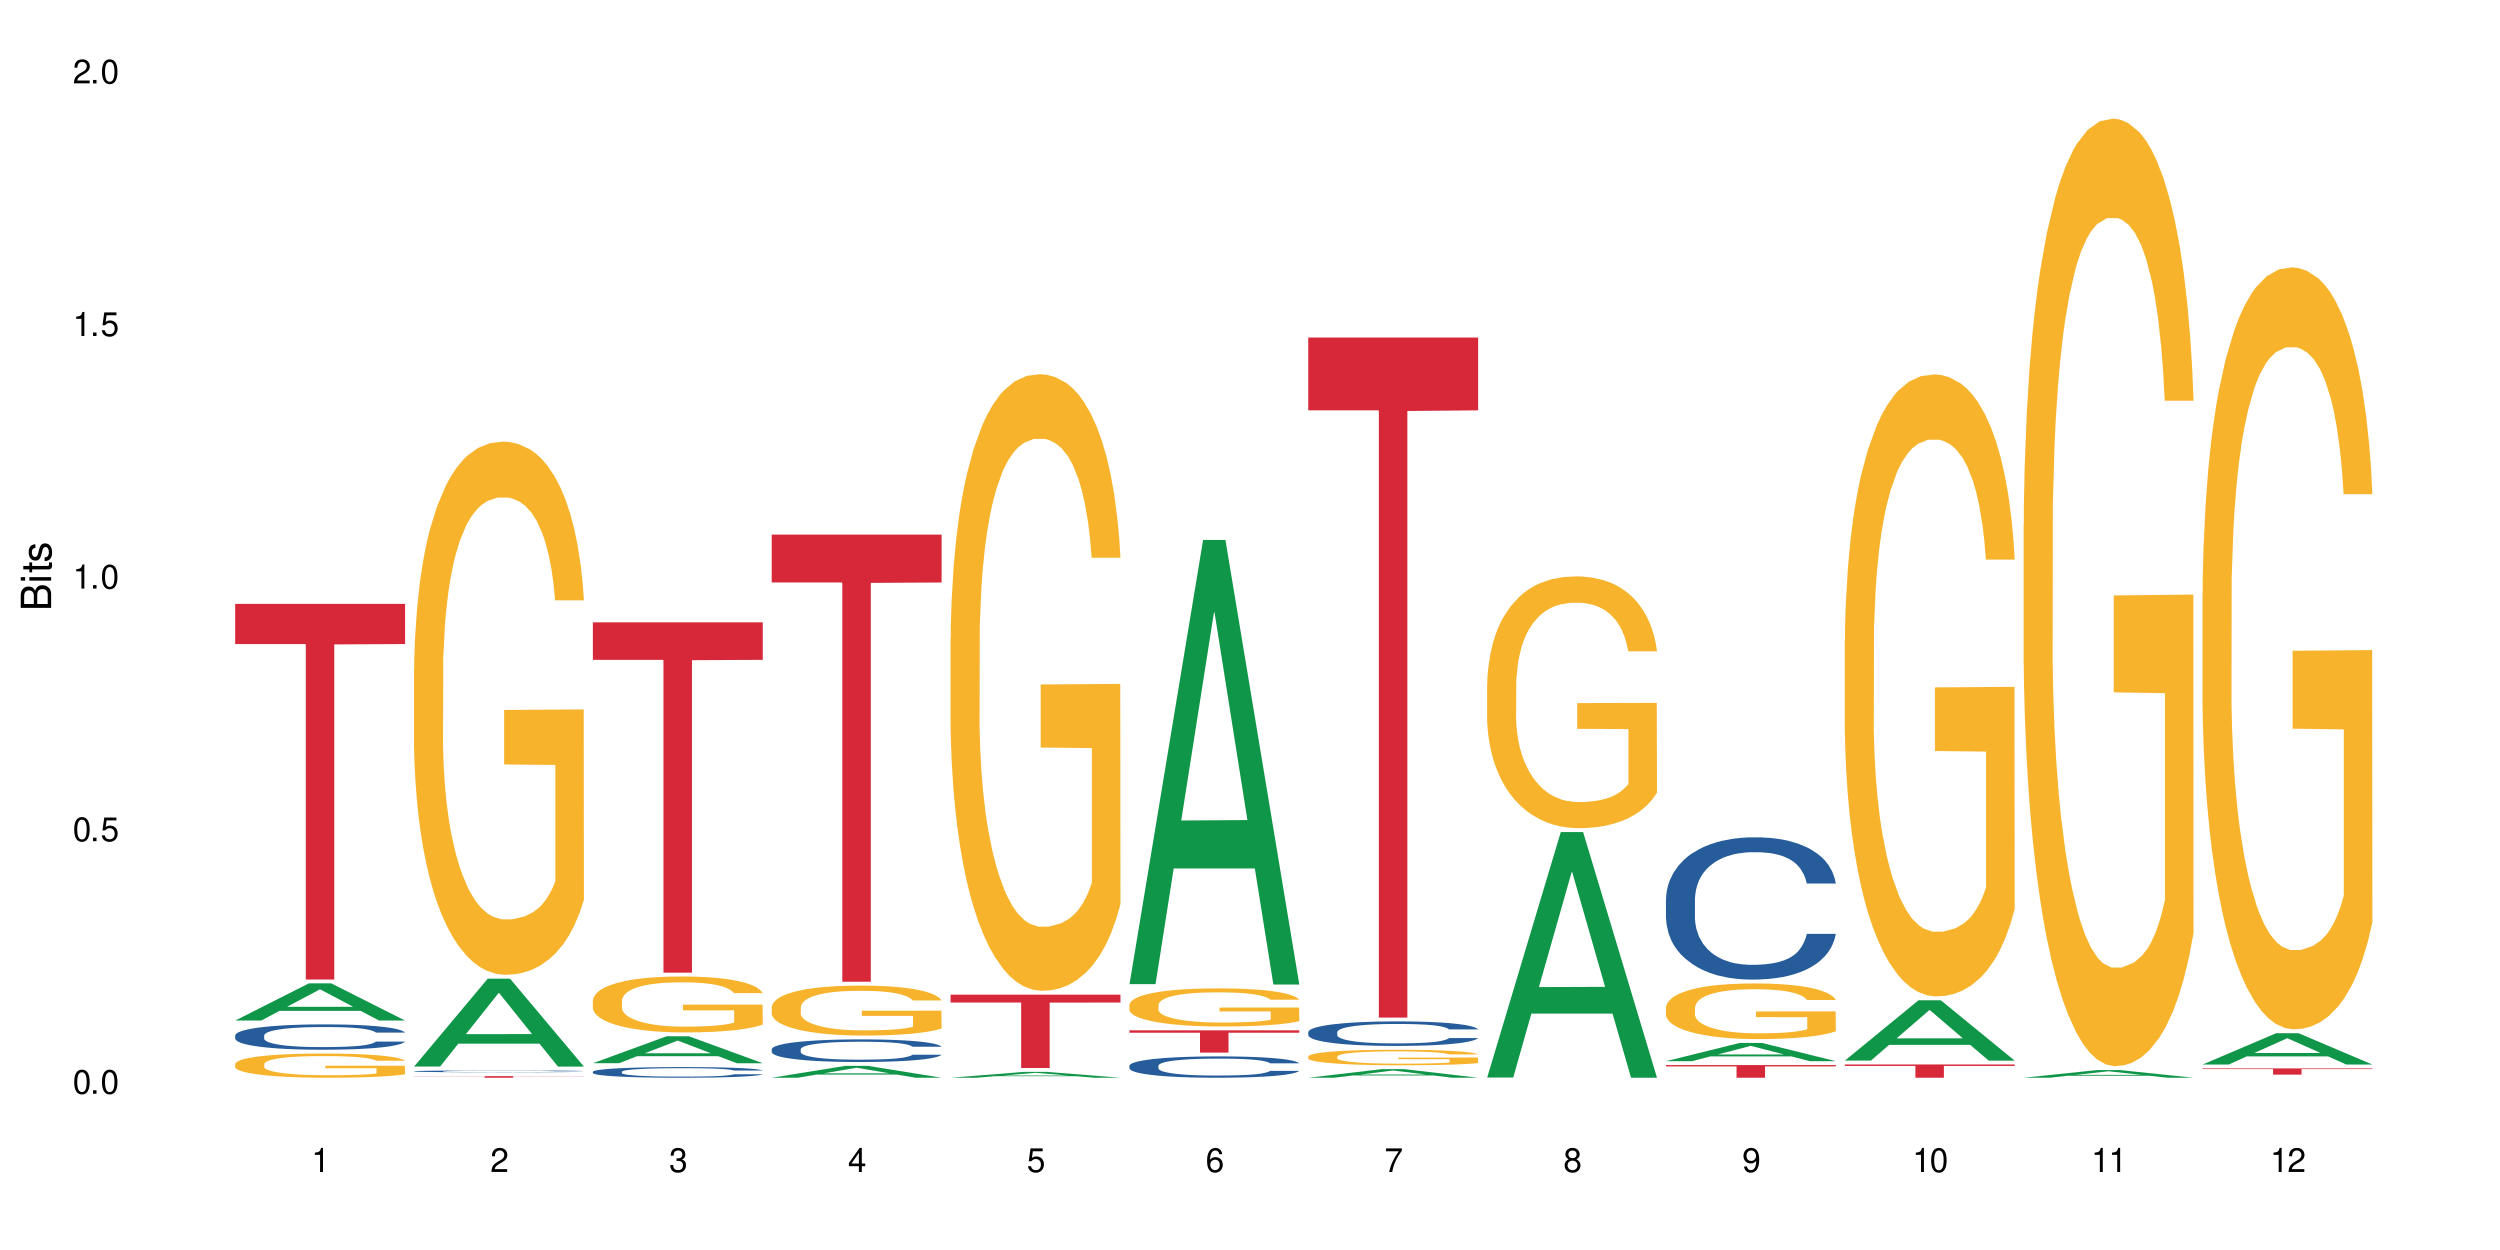 <?xml version="1.0" encoding="UTF-8"?>
<svg xmlns="http://www.w3.org/2000/svg" xmlns:xlink="http://www.w3.org/1999/xlink" width="720" height="360" viewBox="0 0 720 360">
<defs>
<g>
<g id="glyph-0-0">
</g>
<g id="glyph-0-1">
<path d="M 2.641 -6.938 C 2 -6.938 1.422 -6.656 1.078 -6.172 C 0.641 -5.562 0.406 -4.641 0.406 -3.359 C 0.406 -1.016 1.188 0.219 2.641 0.219 C 4.078 0.219 4.859 -1.016 4.859 -3.297 C 4.859 -4.641 4.656 -5.547 4.203 -6.172 C 3.844 -6.656 3.281 -6.938 2.641 -6.938 Z M 2.641 -6.188 C 3.547 -6.188 4 -5.25 4 -3.375 C 4 -1.406 3.562 -0.484 2.625 -0.484 C 1.734 -0.484 1.281 -1.438 1.281 -3.344 C 1.281 -5.25 1.734 -6.188 2.641 -6.188 Z M 2.641 -6.188 "/>
</g>
<g id="glyph-0-2">
<path d="M 1.828 -1 L 0.828 -1 L 0.828 0 L 1.828 0 Z M 1.828 -1 "/>
</g>
<g id="glyph-0-3">
<path d="M 4.562 -6.797 L 1.062 -6.797 L 0.547 -3.094 L 1.328 -3.094 C 1.719 -3.562 2.047 -3.734 2.578 -3.734 C 3.484 -3.734 4.062 -3.109 4.062 -2.094 C 4.062 -1.125 3.484 -0.531 2.578 -0.531 C 1.828 -0.531 1.375 -0.906 1.188 -1.672 L 0.328 -1.672 C 0.453 -1.109 0.547 -0.844 0.75 -0.594 C 1.125 -0.078 1.828 0.219 2.594 0.219 C 3.969 0.219 4.922 -0.781 4.922 -2.219 C 4.922 -3.562 4.031 -4.484 2.719 -4.484 C 2.25 -4.484 1.859 -4.359 1.469 -4.062 L 1.734 -5.969 L 4.562 -5.969 Z M 4.562 -6.797 "/>
</g>
<g id="glyph-0-4">
<path d="M 2.484 -4.938 L 2.484 0 L 3.328 0 L 3.328 -6.938 L 2.766 -6.938 C 2.469 -5.875 2.281 -5.734 0.984 -5.562 L 0.984 -4.938 Z M 2.484 -4.938 "/>
</g>
<g id="glyph-0-5">
<path d="M 4.859 -0.828 L 1.281 -0.828 C 1.359 -1.406 1.672 -1.781 2.5 -2.281 L 3.469 -2.828 C 4.406 -3.344 4.906 -4.062 4.906 -4.906 C 4.906 -5.484 4.672 -6.031 4.266 -6.406 C 3.859 -6.766 3.375 -6.938 2.719 -6.938 C 1.859 -6.938 1.219 -6.625 0.844 -6.031 C 0.609 -5.672 0.5 -5.234 0.484 -4.531 L 1.328 -4.531 C 1.359 -5.016 1.406 -5.281 1.531 -5.516 C 1.75 -5.938 2.188 -6.203 2.703 -6.203 C 3.469 -6.203 4.031 -5.641 4.031 -4.891 C 4.031 -4.344 3.719 -3.859 3.125 -3.516 L 2.234 -3 C 0.812 -2.172 0.406 -1.531 0.328 -0.016 L 4.859 -0.016 Z M 4.859 -0.828 "/>
</g>
<g id="glyph-0-6">
<path d="M 2.125 -3.188 L 2.578 -3.188 C 3.5 -3.188 3.984 -2.766 3.984 -1.922 C 3.984 -1.062 3.469 -0.531 2.594 -0.531 C 1.656 -0.531 1.203 -1 1.156 -2.016 L 0.312 -2.016 C 0.344 -1.453 0.438 -1.094 0.609 -0.781 C 0.953 -0.109 1.625 0.219 2.547 0.219 C 3.953 0.219 4.859 -0.625 4.859 -1.938 C 4.859 -2.828 4.516 -3.297 3.703 -3.594 C 4.344 -3.844 4.656 -4.328 4.656 -5.031 C 4.656 -6.219 3.875 -6.938 2.578 -6.938 C 1.203 -6.938 0.484 -6.172 0.453 -4.703 L 1.297 -4.703 C 1.312 -5.125 1.344 -5.359 1.453 -5.578 C 1.641 -5.969 2.062 -6.203 2.594 -6.203 C 3.344 -6.203 3.797 -5.75 3.797 -5 C 3.797 -4.516 3.609 -4.219 3.25 -4.047 C 3.016 -3.953 2.703 -3.922 2.125 -3.906 Z M 2.125 -3.188 "/>
</g>
<g id="glyph-0-7">
<path d="M 3.141 -1.672 L 3.141 0 L 3.984 0 L 3.984 -1.672 L 4.984 -1.672 L 4.984 -2.438 L 3.984 -2.438 L 3.984 -6.938 L 3.359 -6.938 L 0.266 -2.578 L 0.266 -1.672 Z M 3.141 -2.438 L 1 -2.438 L 3.141 -5.5 Z M 3.141 -2.438 "/>
</g>
<g id="glyph-0-8">
<path d="M 4.781 -5.125 C 4.609 -6.266 3.891 -6.938 2.844 -6.938 C 2.094 -6.938 1.422 -6.578 1.031 -5.953 C 0.594 -5.266 0.406 -4.422 0.406 -3.172 C 0.406 -2 0.578 -1.25 0.984 -0.641 C 1.359 -0.078 1.953 0.219 2.703 0.219 C 3.984 0.219 4.922 -0.75 4.922 -2.094 C 4.922 -3.375 4.062 -4.281 2.844 -4.281 C 2.172 -4.281 1.641 -4.031 1.281 -3.516 C 1.281 -5.234 1.828 -6.188 2.797 -6.188 C 3.391 -6.188 3.797 -5.797 3.938 -5.125 Z M 2.734 -3.531 C 3.547 -3.531 4.062 -2.953 4.062 -2.031 C 4.062 -1.156 3.484 -0.531 2.703 -0.531 C 1.922 -0.531 1.328 -1.188 1.328 -2.078 C 1.328 -2.938 1.906 -3.531 2.734 -3.531 Z M 2.734 -3.531 "/>
</g>
<g id="glyph-0-9">
<path d="M 4.984 -6.797 L 0.438 -6.797 L 0.438 -5.969 L 4.109 -5.969 C 2.5 -3.656 1.828 -2.234 1.328 0 L 2.219 0 C 2.594 -2.172 3.453 -4.047 4.984 -6.094 Z M 4.984 -6.797 "/>
</g>
<g id="glyph-0-10">
<path d="M 3.75 -3.656 C 4.469 -4.094 4.688 -4.438 4.688 -5.078 C 4.688 -6.172 3.844 -6.938 2.641 -6.938 C 1.438 -6.938 0.594 -6.172 0.594 -5.094 C 0.594 -4.438 0.812 -4.094 1.516 -3.656 C 0.734 -3.266 0.359 -2.703 0.359 -1.922 C 0.359 -0.656 1.281 0.219 2.641 0.219 C 3.984 0.219 4.922 -0.656 4.922 -1.922 C 4.922 -2.703 4.531 -3.266 3.75 -3.656 Z M 2.641 -6.188 C 3.359 -6.188 3.812 -5.75 3.812 -5.062 C 3.812 -4.406 3.344 -3.984 2.641 -3.984 C 1.922 -3.984 1.453 -4.406 1.453 -5.078 C 1.453 -5.75 1.922 -6.188 2.641 -6.188 Z M 2.641 -3.266 C 3.484 -3.266 4.062 -2.719 4.062 -1.906 C 4.062 -1.078 3.484 -0.531 2.625 -0.531 C 1.797 -0.531 1.219 -1.094 1.219 -1.906 C 1.219 -2.719 1.781 -3.266 2.641 -3.266 Z M 2.641 -3.266 "/>
</g>
<g id="glyph-0-11">
<path d="M 0.516 -1.578 C 0.672 -0.453 1.406 0.219 2.438 0.219 C 3.188 0.219 3.859 -0.141 4.266 -0.766 C 4.688 -1.453 4.891 -2.297 4.891 -3.547 C 4.891 -4.719 4.703 -5.453 4.312 -6.078 C 3.938 -6.641 3.344 -6.938 2.594 -6.938 C 1.297 -6.938 0.359 -5.969 0.359 -4.625 C 0.359 -3.344 1.234 -2.453 2.453 -2.453 C 3.094 -2.453 3.578 -2.672 4.016 -3.203 C 4 -1.484 3.469 -0.531 2.5 -0.531 C 1.906 -0.531 1.484 -0.906 1.359 -1.578 Z M 2.578 -6.203 C 3.375 -6.203 3.969 -5.531 3.969 -4.641 C 3.969 -3.797 3.391 -3.188 2.547 -3.188 C 1.734 -3.188 1.234 -3.766 1.234 -4.688 C 1.234 -5.562 1.797 -6.203 2.578 -6.203 Z M 2.578 -6.203 "/>
</g>
<g id="glyph-1-0">
</g>
<g id="glyph-1-1">
<path d="M 0 -0.953 L 0 -4.891 C 0 -5.719 -0.234 -6.344 -0.734 -6.797 C -1.188 -7.234 -1.812 -7.469 -2.5 -7.469 C -3.547 -7.469 -4.188 -7 -4.625 -5.875 C -4.984 -6.688 -5.625 -7.094 -6.531 -7.094 C -7.172 -7.094 -7.734 -6.859 -8.141 -6.391 C -8.562 -5.922 -8.75 -5.344 -8.75 -4.5 L -8.75 -0.953 Z M -4.984 -2.062 L -7.766 -2.062 L -7.766 -4.219 C -7.766 -4.844 -7.688 -5.203 -7.453 -5.5 C -7.219 -5.812 -6.859 -5.969 -6.375 -5.969 C -5.891 -5.969 -5.531 -5.812 -5.297 -5.5 C -5.062 -5.203 -4.984 -4.844 -4.984 -4.219 Z M -0.984 -2.062 L -4 -2.062 L -4 -4.781 C -4 -5.766 -3.438 -6.359 -2.484 -6.359 C -1.547 -6.359 -0.984 -5.766 -0.984 -4.781 Z M -0.984 -2.062 "/>
</g>
<g id="glyph-1-2">
<path d="M -6.281 -1.797 L -6.281 -0.797 L 0 -0.797 L 0 -1.797 Z M -8.75 -1.797 L -8.75 -0.797 L -7.484 -0.797 L -7.484 -1.797 Z M -8.75 -1.797 "/>
</g>
<g id="glyph-1-3">
<path d="M -6.281 -3.047 L -6.281 -2.016 L -8.016 -2.016 L -8.016 -1.016 L -6.281 -1.016 L -6.281 -0.172 L -5.469 -0.172 L -5.469 -1.016 L -0.719 -1.016 C -0.078 -1.016 0.281 -1.453 0.281 -2.234 C 0.281 -2.5 0.25 -2.719 0.188 -3.047 L -0.641 -3.047 C -0.609 -2.906 -0.594 -2.766 -0.594 -2.562 C -0.594 -2.141 -0.719 -2.016 -1.156 -2.016 L -5.469 -2.016 L -5.469 -3.047 Z M -6.281 -3.047 "/>
</g>
<g id="glyph-1-4">
<path d="M -4.531 -5.25 C -5.766 -5.25 -6.469 -4.422 -6.469 -2.969 C -6.469 -1.516 -5.719 -0.562 -4.547 -0.562 C -3.562 -0.562 -3.094 -1.062 -2.734 -2.562 L -2.516 -3.484 C -2.344 -4.188 -2.094 -4.469 -1.641 -4.469 C -1.047 -4.469 -0.641 -3.875 -0.641 -3 C -0.641 -2.453 -0.797 -2 -1.062 -1.75 C -1.25 -1.594 -1.422 -1.531 -1.875 -1.469 L -1.875 -0.406 C -0.422 -0.453 0.281 -1.266 0.281 -2.922 C 0.281 -4.5 -0.5 -5.516 -1.719 -5.516 C -2.656 -5.516 -3.172 -4.984 -3.469 -3.734 L -3.703 -2.766 C -3.891 -1.953 -4.156 -1.609 -4.594 -1.609 C -5.188 -1.609 -5.547 -2.125 -5.547 -2.938 C -5.547 -3.75 -5.203 -4.172 -4.531 -4.203 Z M -4.531 -5.25 "/>
</g>
</g>
</defs>
<rect x="-72" y="-36" width="864" height="432" fill="rgb(100%, 100%, 100%)" fill-opacity="1"/>
<path fill-rule="nonzero" fill="rgb(6.275%, 58.824%, 28.235%)" fill-opacity="1" d="M 67.73 293.91 L 67.785 293.902 L 88.957 283.207 L 95.387 283.207 L 116.664 293.922 L 109.188 293.922 L 103.855 291.125 L 80.488 291.125 L 75.258 293.91 L 67.73 293.91 L 82.734 289.965 L 101.711 289.957 L 92.25 284.957 L 92.145 284.945 L 92.039 284.977 L 82.684 289.957 L 82.734 289.965 Z M 67.73 293.91 "/>
<path fill-rule="nonzero" fill="rgb(14.51%, 36.078%, 60%)" fill-opacity="1" d="M 67.73 298.203 L 67.789 298.195 L 67.789 298.035 L 67.969 297.781 L 68.387 297.461 L 68.805 297.242 L 69.879 296.848 L 71.371 296.469 L 72.922 296.176 L 74.055 296.004 L 75.07 295.871 L 77.398 295.625 L 78.891 295.496 L 80.5 295.383 L 82.469 295.27 L 83.902 295.203 L 87.125 295.098 L 89.512 295.051 L 91.363 295.031 L 95.359 295.031 L 97.746 295.059 L 99.477 295.09 L 101.387 295.145 L 102.996 295.203 L 105.801 295.352 L 108.309 295.535 L 109.441 295.645 L 111.234 295.852 L 112.605 296.051 L 113.559 296.223 L 114.633 296.469 L 115.59 296.77 L 116.305 297.109 L 116.664 297.395 L 108.309 297.395 L 107.891 297.129 L 107.414 296.922 L 106.52 296.648 L 105.625 296.457 L 104.371 296.262 L 103.238 296.137 L 101.684 296.008 L 100.312 295.93 L 98.879 295.871 L 97.508 295.828 L 94.883 295.789 L 91.84 295.789 L 90.707 295.805 L 88.379 295.855 L 87.125 295.902 L 85.336 295.996 L 84.082 296.082 L 82.59 296.215 L 81.574 296.328 L 80.32 296.504 L 79.426 296.656 L 78.414 296.875 L 77.816 297.043 L 77.277 297.23 L 76.801 297.449 L 76.441 297.684 L 76.203 297.93 L 76.086 298.168 L 76.086 299.203 L 76.203 299.441 L 76.504 299.723 L 77.277 300.129 L 78.414 300.48 L 79.727 300.762 L 80.977 300.961 L 81.695 301.055 L 82.648 301.16 L 84.141 301.293 L 86.289 301.426 L 87.543 301.48 L 89.453 301.535 L 91.422 301.559 L 94.047 301.559 L 96.375 301.535 L 97.926 301.5 L 99.535 301.445 L 101.746 301.332 L 103.117 301.227 L 104.312 301.102 L 105.207 300.973 L 105.801 300.867 L 106.699 300.66 L 107.414 300.434 L 107.949 300.199 L 108.309 299.973 L 116.664 299.973 L 116.305 300.242 L 115.77 300.5 L 115.23 300.695 L 114.395 300.926 L 113.441 301.133 L 112.066 301.367 L 110.934 301.52 L 109.441 301.688 L 108.07 301.812 L 106.578 301.926 L 104.371 302.059 L 102.938 302.125 L 101.387 302.188 L 99.535 302.238 L 97.211 302.285 L 94.703 302.312 L 92.375 302.32 L 89.871 302.305 L 88.02 302.281 L 85.574 302.219 L 82.531 302.102 L 80.32 301.973 L 78.59 301.848 L 77.102 301.715 L 75.43 301.535 L 73.281 301.238 L 71.969 301.012 L 71.074 300.828 L 70.059 300.566 L 69.344 300.332 L 68.508 299.961 L 67.91 299.488 L 67.73 299.121 Z M 67.73 298.203 "/>
<path fill-rule="nonzero" fill="rgb(96.863%, 70.196%, 16.863%)" fill-opacity="1" d="M 67.73 306.41 L 67.789 306.402 L 67.789 306.277 L 68.031 305.988 L 68.625 305.598 L 69.402 305.273 L 70.238 305.016 L 70.773 304.883 L 71.668 304.695 L 72.445 304.555 L 74.414 304.27 L 76.922 304 L 78.293 303.887 L 79.844 303.777 L 82.051 303.656 L 83.066 303.613 L 86.172 303.512 L 89.691 303.449 L 93.57 303.43 L 95.359 303.434 L 97.805 303.461 L 101.148 303.531 L 103.059 303.594 L 104.551 303.656 L 106.102 303.742 L 108.012 303.867 L 109.801 304.02 L 111.234 304.172 L 112.664 304.363 L 113.859 304.566 L 114.871 304.789 L 115.77 305.055 L 116.305 305.277 L 116.664 305.5 L 108.367 305.5 L 107.891 305.277 L 107.355 305.105 L 106.461 304.898 L 105.562 304.746 L 104.668 304.625 L 102.996 304.457 L 101.566 304.355 L 99.777 304.27 L 98.047 304.211 L 96.074 304.172 L 94.883 304.16 L 91.719 304.16 L 88.855 304.203 L 87.184 304.254 L 85.992 304.305 L 84.32 304.402 L 83.305 304.477 L 82.707 304.527 L 80.918 304.727 L 79.727 304.902 L 79.07 305.023 L 78.234 305.215 L 77.637 305.387 L 76.98 305.641 L 76.621 305.832 L 76.145 306.262 L 76.086 307.406 L 76.266 307.648 L 76.621 307.91 L 77.102 308.137 L 77.816 308.379 L 78.531 308.562 L 79.785 308.812 L 80.859 308.977 L 81.695 309.086 L 83.305 309.258 L 83.961 309.312 L 85.512 309.426 L 87.125 309.516 L 89.094 309.594 L 90.586 309.629 L 92.973 309.664 L 96.016 309.664 L 99.598 309.625 L 101.863 309.574 L 103.414 309.523 L 104.43 309.477 L 105.684 309.41 L 106.578 309.344 L 107.414 309.273 L 108.43 309.168 L 108.43 307.648 L 93.688 307.641 L 93.688 306.93 L 116.602 306.926 L 116.664 309.41 L 115.41 309.578 L 113.859 309.746 L 112.367 309.871 L 110.816 309.98 L 108.605 310.102 L 106.816 310.176 L 104.07 310.266 L 101.566 310.324 L 98.941 310.363 L 96.613 310.379 L 93.867 310.387 L 91.422 310.375 L 88.797 310.336 L 86.707 310.285 L 84.797 310.223 L 82.887 310.141 L 80.5 310.004 L 78.949 309.898 L 77.34 309.766 L 75.727 309.605 L 74.297 309.434 L 73.34 309.301 L 72.387 309.148 L 71.371 308.957 L 70.418 308.742 L 69.699 308.543 L 69.043 308.32 L 68.566 308.113 L 68.09 307.824 L 67.852 307.598 L 67.73 307.402 Z M 67.73 306.41 "/>
<path fill-rule="nonzero" fill="rgb(83.922%, 15.686%, 22.353%)" fill-opacity="1" d="M 67.73 173.91 L 116.664 173.91 L 116.664 185.488 L 96.27 185.59 L 96.27 282.098 L 88.066 282.098 L 88.066 185.691 L 87.945 185.488 L 67.73 185.488 Z M 67.73 173.91 "/>
<path fill-rule="nonzero" fill="rgb(6.275%, 58.824%, 28.235%)" fill-opacity="1" d="M 119.238 307.156 L 119.289 307.133 L 140.465 281.859 L 146.895 281.859 L 168.172 307.18 L 160.695 307.18 L 155.363 300.57 L 131.996 300.57 L 126.766 307.156 L 119.238 307.156 L 134.242 297.836 L 153.219 297.812 L 143.758 285.996 L 143.652 285.973 L 143.547 286.043 L 134.191 297.812 L 134.242 297.836 Z M 119.238 307.156 "/>
<path fill-rule="nonzero" fill="rgb(14.51%, 36.078%, 60%)" fill-opacity="1" d="M 119.238 308.523 L 119.297 308.523 L 119.297 308.512 L 119.477 308.492 L 119.895 308.469 L 120.312 308.453 L 121.387 308.422 L 122.879 308.395 L 124.43 308.375 L 125.562 308.359 L 126.578 308.352 L 128.906 308.332 L 130.398 308.324 L 132.008 308.316 L 133.977 308.309 L 135.41 308.305 L 138.633 308.297 L 141.02 308.293 L 142.871 308.289 L 146.867 308.289 L 149.254 308.293 L 150.984 308.293 L 152.895 308.297 L 154.504 308.305 L 157.309 308.312 L 159.816 308.328 L 160.949 308.336 L 162.742 308.352 L 164.113 308.363 L 165.066 308.379 L 166.141 308.395 L 167.098 308.418 L 167.812 308.441 L 168.172 308.465 L 159.816 308.465 L 159.398 308.445 L 158.922 308.43 L 158.027 308.41 L 157.133 308.395 L 155.879 308.379 L 154.746 308.371 L 153.191 308.363 L 151.82 308.355 L 150.387 308.352 L 149.016 308.348 L 146.391 308.344 L 143.348 308.344 L 142.211 308.348 L 139.887 308.352 L 138.633 308.355 L 136.844 308.359 L 135.59 308.367 L 134.098 308.375 L 133.082 308.387 L 131.828 308.398 L 130.934 308.41 L 129.922 308.426 L 129.324 308.438 L 128.785 308.449 L 128.309 308.469 L 127.949 308.484 L 127.711 308.504 L 127.594 308.52 L 127.594 308.594 L 127.711 308.613 L 128.012 308.633 L 128.785 308.664 L 129.922 308.688 L 131.234 308.711 L 132.484 308.723 L 133.203 308.73 L 134.156 308.738 L 135.648 308.746 L 137.797 308.758 L 139.051 308.762 L 140.961 308.766 L 147.883 308.766 L 149.434 308.762 L 151.043 308.758 L 153.254 308.75 L 154.625 308.742 L 155.816 308.734 L 156.715 308.723 L 157.309 308.719 L 158.207 308.703 L 158.922 308.684 L 159.457 308.668 L 159.816 308.652 L 168.172 308.652 L 167.812 308.672 L 167.277 308.691 L 166.738 308.703 L 165.902 308.723 L 164.949 308.734 L 163.574 308.754 L 162.441 308.766 L 160.949 308.777 L 159.578 308.785 L 158.086 308.793 L 155.879 308.805 L 154.445 308.809 L 152.895 308.812 L 151.043 308.816 L 148.719 308.82 L 146.211 308.824 L 143.883 308.824 L 141.379 308.82 L 139.527 308.82 L 137.082 308.816 L 134.039 308.809 L 131.828 308.797 L 130.098 308.789 L 128.605 308.777 L 126.938 308.766 L 124.789 308.742 L 123.477 308.727 L 122.582 308.715 L 121.566 308.695 L 120.852 308.68 L 120.016 308.652 L 119.418 308.617 L 119.238 308.59 Z M 119.238 308.523 "/>
<path fill-rule="nonzero" fill="rgb(96.863%, 70.196%, 16.863%)" fill-opacity="1" d="M 119.238 192.957 L 119.297 192.816 L 119.297 190.012 L 119.535 183.699 L 120.133 175.004 L 120.91 167.852 L 121.746 162.242 L 122.281 159.297 L 123.176 155.09 L 123.953 152.004 L 125.922 145.695 L 128.43 139.805 L 129.801 137.277 L 131.352 134.895 L 133.559 132.23 L 134.574 131.25 L 137.676 129.004 L 141.199 127.602 L 145.078 127.18 L 146.867 127.32 L 149.312 127.883 L 152.656 129.426 L 154.566 130.828 L 156.059 132.23 L 157.609 134.055 L 159.52 136.859 L 161.309 140.223 L 162.742 143.59 L 164.172 147.797 L 165.367 152.285 L 166.379 157.195 L 167.277 163.082 L 167.812 167.992 L 168.172 172.902 L 159.875 172.902 L 159.398 167.992 L 158.863 164.207 L 157.965 159.578 L 157.07 156.211 L 156.176 153.547 L 154.504 149.902 L 153.074 147.656 L 151.281 145.695 L 149.551 144.43 L 147.582 143.59 L 146.391 143.309 L 143.227 143.309 L 140.363 144.293 L 138.691 145.414 L 137.5 146.535 L 135.828 148.641 L 134.812 150.32 L 134.215 151.445 L 132.426 155.793 L 131.234 159.719 L 130.578 162.383 L 129.742 166.59 L 129.145 170.375 L 128.488 175.988 L 128.129 180.195 L 127.652 189.73 L 127.594 214.977 L 127.773 220.305 L 128.129 226.055 L 128.605 231.102 L 129.324 236.434 L 130.039 240.5 L 131.293 245.969 L 132.367 249.613 L 133.203 252 L 134.812 255.785 L 135.469 257.047 L 137.02 259.574 L 138.633 261.535 L 140.602 263.219 L 142.094 264.059 L 144.48 264.762 L 147.523 264.762 L 151.105 263.922 L 153.371 262.797 L 154.922 261.676 L 155.938 260.695 L 157.191 259.152 L 158.086 257.75 L 158.922 256.207 L 159.938 253.824 L 159.938 220.305 L 145.195 220.164 L 145.195 204.457 L 168.109 204.316 L 168.172 259.152 L 166.918 262.938 L 165.367 266.586 L 163.875 269.391 L 162.324 271.773 L 160.113 274.438 L 158.324 276.121 L 155.578 278.086 L 153.074 279.348 L 150.449 280.188 L 148.121 280.609 L 145.375 280.75 L 142.93 280.469 L 140.305 279.629 L 138.215 278.504 L 136.305 277.102 L 134.395 275.281 L 132.008 272.336 L 130.457 269.949 L 128.848 267.004 L 127.234 263.5 L 125.801 259.711 L 124.848 256.77 L 123.895 253.402 L 122.879 249.195 L 121.926 244.426 L 121.207 240.078 L 120.551 235.168 L 120.074 230.543 L 119.598 224.23 L 119.359 219.184 L 119.238 214.836 Z M 119.238 192.957 "/>
<path fill-rule="nonzero" fill="rgb(83.922%, 15.686%, 22.353%)" fill-opacity="1" d="M 119.238 309.934 L 168.172 309.934 L 168.172 309.98 L 147.777 309.98 L 147.777 310.387 L 139.574 310.387 L 139.574 309.98 L 119.238 309.98 Z M 119.238 309.934 "/>
<path fill-rule="nonzero" fill="rgb(6.275%, 58.824%, 28.235%)" fill-opacity="1" d="M 170.746 306.203 L 170.797 306.195 L 191.973 298.449 L 198.402 298.449 L 219.68 306.211 L 212.203 306.211 L 206.871 304.184 L 183.504 304.184 L 178.273 306.203 L 170.746 306.203 L 185.75 303.348 L 204.727 303.34 L 195.266 299.719 L 195.16 299.711 L 195.055 299.734 L 185.699 303.34 L 185.75 303.348 Z M 170.746 306.203 "/>
<path fill-rule="nonzero" fill="rgb(14.51%, 36.078%, 60%)" fill-opacity="1" d="M 170.746 308.656 L 170.805 308.652 L 170.805 308.586 L 170.984 308.477 L 171.402 308.344 L 171.82 308.25 L 172.895 308.086 L 174.387 307.926 L 175.938 307.801 L 177.07 307.73 L 178.086 307.672 L 180.414 307.57 L 181.906 307.516 L 183.516 307.469 L 185.484 307.422 L 186.918 307.395 L 190.141 307.348 L 192.527 307.328 L 194.375 307.32 L 198.375 307.32 L 200.762 307.332 L 202.492 307.344 L 204.402 307.367 L 206.012 307.395 L 208.816 307.453 L 211.324 307.531 L 212.457 307.578 L 214.25 307.664 L 215.621 307.75 L 216.574 307.82 L 217.648 307.926 L 218.605 308.051 L 219.32 308.195 L 219.68 308.316 L 211.324 308.316 L 210.906 308.203 L 210.43 308.117 L 209.535 308 L 208.641 307.918 L 207.387 307.84 L 206.25 307.785 L 204.699 307.73 L 203.328 307.699 L 201.895 307.672 L 200.523 307.656 L 197.898 307.641 L 194.855 307.641 L 193.719 307.645 L 191.395 307.668 L 190.141 307.688 L 188.352 307.727 L 187.098 307.762 L 185.605 307.82 L 184.59 307.867 L 183.336 307.938 L 182.441 308.004 L 181.426 308.098 L 180.832 308.168 L 180.293 308.246 L 179.816 308.336 L 179.457 308.438 L 179.219 308.539 L 179.102 308.641 L 179.102 309.074 L 179.219 309.176 L 179.52 309.293 L 180.293 309.465 L 181.426 309.613 L 182.742 309.73 L 183.992 309.816 L 184.711 309.855 L 185.664 309.898 L 187.156 309.957 L 189.305 310.012 L 190.559 310.035 L 192.469 310.055 L 194.438 310.066 L 197.062 310.066 L 199.391 310.055 L 200.941 310.043 L 202.551 310.02 L 204.762 309.973 L 206.133 309.926 L 207.324 309.875 L 208.223 309.82 L 208.816 309.777 L 209.711 309.688 L 210.43 309.594 L 210.965 309.496 L 211.324 309.398 L 219.68 309.398 L 219.32 309.512 L 218.785 309.621 L 218.246 309.703 L 217.41 309.801 L 216.457 309.887 L 215.082 309.984 L 213.949 310.051 L 212.457 310.121 L 211.086 310.176 L 209.594 310.223 L 207.387 310.277 L 205.953 310.305 L 204.402 310.332 L 202.551 310.352 L 200.227 310.371 L 197.719 310.383 L 195.391 310.387 L 192.887 310.383 L 191.035 310.371 L 188.59 310.344 L 185.547 310.293 L 183.336 310.242 L 181.605 310.188 L 180.113 310.133 L 178.445 310.055 L 176.297 309.934 L 174.984 309.836 L 174.086 309.758 L 173.074 309.648 L 172.355 309.551 L 171.523 309.395 L 170.926 309.195 L 170.746 309.043 Z M 170.746 308.656 "/>
<path fill-rule="nonzero" fill="rgb(96.863%, 70.196%, 16.863%)" fill-opacity="1" d="M 170.746 288.129 L 170.805 288.117 L 170.805 287.82 L 171.043 287.16 L 171.641 286.246 L 172.418 285.496 L 173.254 284.906 L 173.789 284.598 L 174.684 284.156 L 175.461 283.832 L 177.43 283.172 L 179.938 282.555 L 181.309 282.289 L 182.859 282.039 L 185.066 281.758 L 186.082 281.656 L 189.184 281.422 L 192.707 281.273 L 196.586 281.23 L 198.375 281.242 L 200.82 281.301 L 204.164 281.465 L 206.074 281.613 L 207.566 281.758 L 209.117 281.949 L 211.027 282.246 L 212.816 282.598 L 214.25 282.949 L 215.68 283.391 L 216.875 283.863 L 217.887 284.379 L 218.785 284.996 L 219.32 285.512 L 219.68 286.027 L 211.383 286.027 L 210.906 285.512 L 210.371 285.113 L 209.473 284.629 L 208.578 284.273 L 207.684 283.996 L 206.012 283.613 L 204.582 283.379 L 202.789 283.172 L 201.059 283.039 L 199.09 282.949 L 197.898 282.922 L 194.734 282.922 L 191.871 283.023 L 190.199 283.141 L 189.008 283.258 L 187.336 283.48 L 186.32 283.656 L 185.723 283.773 L 183.934 284.23 L 182.742 284.645 L 182.086 284.922 L 181.25 285.363 L 180.652 285.762 L 179.996 286.352 L 179.637 286.793 L 179.16 287.793 L 179.102 290.441 L 179.281 291 L 179.637 291.602 L 180.113 292.133 L 180.832 292.691 L 181.547 293.117 L 182.801 293.691 L 183.875 294.074 L 184.711 294.324 L 186.32 294.723 L 186.977 294.855 L 188.527 295.121 L 190.141 295.324 L 192.109 295.504 L 193.602 295.59 L 195.988 295.664 L 199.031 295.664 L 202.613 295.574 L 204.879 295.457 L 206.43 295.34 L 207.445 295.238 L 208.699 295.074 L 209.594 294.93 L 210.43 294.766 L 211.445 294.516 L 211.445 291 L 196.703 290.984 L 196.703 289.336 L 219.617 289.32 L 219.68 295.074 L 218.426 295.473 L 216.875 295.855 L 215.383 296.148 L 213.832 296.398 L 211.621 296.68 L 209.832 296.855 L 207.086 297.062 L 204.582 297.195 L 201.957 297.281 L 199.629 297.328 L 196.883 297.34 L 194.438 297.312 L 191.812 297.223 L 189.723 297.105 L 187.812 296.961 L 185.902 296.77 L 183.516 296.457 L 181.965 296.207 L 180.355 295.898 L 178.742 295.531 L 177.309 295.133 L 176.355 294.824 L 175.402 294.473 L 174.387 294.031 L 173.43 293.531 L 172.715 293.074 L 172.059 292.559 L 171.582 292.074 L 171.105 291.41 L 170.867 290.883 L 170.746 290.426 Z M 170.746 288.129 "/>
<path fill-rule="nonzero" fill="rgb(83.922%, 15.686%, 22.353%)" fill-opacity="1" d="M 170.746 179.238 L 219.68 179.238 L 219.68 190.035 L 199.285 190.133 L 199.285 280.121 L 191.078 280.121 L 191.078 190.227 L 190.961 190.035 L 170.746 190.035 Z M 170.746 179.238 "/>
<path fill-rule="nonzero" fill="rgb(6.275%, 58.824%, 28.235%)" fill-opacity="1" d="M 222.254 310.383 L 222.305 310.379 L 243.48 306.965 L 249.91 306.965 L 271.188 310.387 L 263.711 310.387 L 258.379 309.492 L 235.008 309.492 L 229.781 310.383 L 222.254 310.383 L 237.258 309.125 L 256.234 309.121 L 246.773 307.523 L 246.668 307.52 L 246.562 307.531 L 237.207 309.121 L 237.258 309.125 Z M 222.254 310.383 "/>
<path fill-rule="nonzero" fill="rgb(14.51%, 36.078%, 60%)" fill-opacity="1" d="M 222.254 302.18 L 222.312 302.176 L 222.312 302.031 L 222.492 301.805 L 222.91 301.52 L 223.328 301.324 L 224.402 300.973 L 225.895 300.633 L 227.445 300.371 L 228.578 300.219 L 229.594 300.098 L 231.922 299.879 L 233.414 299.766 L 235.023 299.664 L 236.992 299.562 L 238.426 299.504 L 241.648 299.406 L 244.035 299.367 L 245.883 299.348 L 249.883 299.348 L 252.27 299.371 L 254 299.402 L 255.91 299.449 L 257.52 299.504 L 260.324 299.633 L 262.832 299.801 L 263.965 299.895 L 265.754 300.082 L 267.129 300.258 L 268.082 300.414 L 269.156 300.633 L 270.113 300.902 L 270.828 301.203 L 271.188 301.461 L 262.832 301.461 L 262.414 301.223 L 261.938 301.039 L 261.043 300.793 L 260.145 300.621 L 258.895 300.449 L 257.758 300.336 L 256.207 300.223 L 254.836 300.152 L 253.402 300.098 L 252.031 300.062 L 249.406 300.027 L 246.363 300.027 L 245.227 300.039 L 242.902 300.086 L 241.648 300.129 L 239.855 300.211 L 238.605 300.289 L 237.113 300.406 L 236.098 300.508 L 234.844 300.664 L 233.949 300.801 L 232.934 300.996 L 232.34 301.145 L 231.801 301.312 L 231.324 301.508 L 230.965 301.715 L 230.727 301.938 L 230.609 302.148 L 230.609 303.07 L 230.727 303.285 L 231.027 303.535 L 231.801 303.898 L 232.934 304.215 L 234.25 304.465 L 235.5 304.645 L 236.219 304.727 L 237.172 304.82 L 238.664 304.941 L 240.812 305.059 L 242.066 305.105 L 243.977 305.152 L 245.945 305.18 L 248.57 305.18 L 250.898 305.152 L 252.449 305.125 L 254.059 305.078 L 256.266 304.977 L 257.641 304.879 L 258.832 304.766 L 259.73 304.656 L 260.324 304.559 L 261.219 304.375 L 261.938 304.172 L 262.473 303.965 L 262.832 303.762 L 271.188 303.762 L 270.828 304 L 270.289 304.23 L 269.754 304.406 L 268.918 304.613 L 267.965 304.797 L 266.59 305.004 L 265.457 305.141 L 263.965 305.293 L 262.594 305.402 L 261.102 305.504 L 258.895 305.625 L 257.461 305.684 L 255.91 305.738 L 254.059 305.785 L 251.73 305.828 L 249.227 305.852 L 246.898 305.855 L 244.391 305.844 L 242.543 305.82 L 240.098 305.766 L 237.051 305.66 L 234.844 305.547 L 233.113 305.434 L 231.621 305.316 L 229.953 305.152 L 227.805 304.891 L 226.492 304.691 L 225.594 304.523 L 224.582 304.293 L 223.863 304.082 L 223.031 303.75 L 222.434 303.328 L 222.254 303 Z M 222.254 302.18 "/>
<path fill-rule="nonzero" fill="rgb(96.863%, 70.196%, 16.863%)" fill-opacity="1" d="M 222.254 290.016 L 222.312 290 L 222.312 289.738 L 222.551 289.148 L 223.148 288.332 L 223.926 287.664 L 224.762 287.137 L 225.297 286.859 L 226.191 286.465 L 226.969 286.176 L 228.938 285.586 L 231.445 285.035 L 232.816 284.797 L 234.367 284.574 L 236.574 284.324 L 237.59 284.234 L 240.691 284.023 L 244.215 283.891 L 248.094 283.852 L 249.883 283.863 L 252.328 283.918 L 255.672 284.062 L 257.582 284.195 L 259.07 284.324 L 260.625 284.496 L 262.535 284.758 L 264.324 285.074 L 265.754 285.391 L 267.188 285.785 L 268.383 286.203 L 269.395 286.664 L 270.289 287.215 L 270.828 287.676 L 271.188 288.137 L 262.891 288.137 L 262.414 287.676 L 261.875 287.32 L 260.98 286.887 L 260.086 286.57 L 259.191 286.32 L 257.52 285.98 L 256.09 285.77 L 254.297 285.586 L 252.566 285.469 L 250.598 285.391 L 249.406 285.363 L 246.242 285.363 L 243.379 285.453 L 241.707 285.559 L 240.516 285.664 L 238.844 285.863 L 237.828 286.02 L 237.23 286.125 L 235.441 286.531 L 234.25 286.898 L 233.59 287.148 L 232.758 287.543 L 232.16 287.898 L 231.504 288.426 L 231.145 288.82 L 230.668 289.711 L 230.609 292.078 L 230.785 292.574 L 231.145 293.113 L 231.621 293.586 L 232.34 294.086 L 233.055 294.469 L 234.309 294.98 L 235.383 295.32 L 236.219 295.547 L 237.828 295.898 L 238.484 296.02 L 240.035 296.254 L 241.648 296.438 L 243.617 296.598 L 245.109 296.676 L 247.496 296.742 L 250.539 296.742 L 254.121 296.664 L 256.387 296.559 L 257.938 296.453 L 258.953 296.359 L 260.207 296.215 L 261.102 296.086 L 261.938 295.941 L 262.949 295.715 L 262.949 292.574 L 248.211 292.562 L 248.211 291.09 L 271.125 291.078 L 271.188 296.215 L 269.934 296.57 L 268.383 296.91 L 266.891 297.176 L 265.34 297.398 L 263.129 297.648 L 261.34 297.805 L 258.594 297.988 L 256.09 298.109 L 253.465 298.188 L 251.137 298.227 L 248.391 298.238 L 245.945 298.211 L 243.32 298.133 L 241.23 298.027 L 239.32 297.898 L 237.41 297.727 L 235.023 297.449 L 233.473 297.227 L 231.859 296.953 L 230.25 296.621 L 228.816 296.27 L 227.863 295.992 L 226.91 295.676 L 225.895 295.281 L 224.938 294.836 L 224.223 294.43 L 223.566 293.969 L 223.09 293.535 L 222.613 292.945 L 222.375 292.473 L 222.254 292.062 Z M 222.254 290.016 "/>
<path fill-rule="nonzero" fill="rgb(83.922%, 15.686%, 22.353%)" fill-opacity="1" d="M 222.254 153.969 L 271.188 153.969 L 271.188 167.754 L 250.793 167.875 L 250.793 282.742 L 242.586 282.742 L 242.586 167.996 L 242.469 167.754 L 222.254 167.754 Z M 222.254 153.969 "/>
<path fill-rule="nonzero" fill="rgb(6.275%, 58.824%, 28.235%)" fill-opacity="1" d="M 273.762 310.387 L 273.812 310.383 L 294.984 308.695 L 301.418 308.695 L 322.695 310.387 L 315.219 310.387 L 309.887 309.945 L 286.516 309.945 L 281.289 310.387 L 273.762 310.387 L 288.766 309.762 L 307.742 309.762 L 298.281 308.973 L 298.176 308.969 L 298.07 308.977 L 288.711 309.762 L 288.766 309.762 Z M 273.762 310.387 "/>
<path fill-rule="nonzero" fill="rgb(96.863%, 70.196%, 16.863%)" fill-opacity="1" d="M 273.762 183.824 L 273.82 183.664 L 273.82 180.418 L 274.059 173.121 L 274.656 163.066 L 275.434 154.793 L 276.27 148.305 L 276.805 144.898 L 277.699 140.031 L 278.477 136.465 L 280.445 129.164 L 282.949 122.352 L 284.324 119.434 L 285.875 116.676 L 288.082 113.594 L 289.098 112.461 L 292.199 109.863 L 295.723 108.242 L 299.602 107.758 L 301.391 107.918 L 303.836 108.566 L 307.18 110.352 L 309.09 111.973 L 310.578 113.594 L 312.133 115.703 L 314.039 118.949 L 315.832 122.84 L 317.262 126.734 L 318.695 131.598 L 319.891 136.789 L 320.902 142.465 L 321.797 149.277 L 322.336 154.953 L 322.695 160.633 L 314.398 160.633 L 313.922 154.953 L 313.383 150.574 L 312.488 145.223 L 311.594 141.332 L 310.699 138.25 L 309.027 134.031 L 307.598 131.438 L 305.805 129.164 L 304.074 127.707 L 302.105 126.734 L 300.914 126.41 L 297.75 126.41 L 294.887 127.543 L 293.215 128.84 L 292.02 130.141 L 290.352 132.57 L 289.336 134.52 L 288.738 135.816 L 286.949 140.844 L 285.754 145.387 L 285.098 148.469 L 284.266 153.332 L 283.668 157.711 L 283.012 164.199 L 282.652 169.066 L 282.176 180.094 L 282.117 209.289 L 282.293 215.453 L 282.652 222.105 L 283.129 227.941 L 283.848 234.105 L 284.562 238.809 L 285.816 245.137 L 286.891 249.352 L 287.727 252.109 L 289.336 256.488 L 289.992 257.949 L 291.543 260.867 L 293.156 263.141 L 295.125 265.086 L 296.617 266.059 L 299.004 266.871 L 302.047 266.871 L 305.625 265.895 L 307.895 264.598 L 309.445 263.301 L 310.461 262.164 L 311.715 260.383 L 312.609 258.762 L 313.445 256.977 L 314.457 254.219 L 314.457 215.453 L 299.719 215.293 L 299.719 197.125 L 322.633 196.965 L 322.695 260.383 L 321.441 264.762 L 319.891 268.977 L 318.398 272.223 L 316.844 274.98 L 314.637 278.062 L 312.848 280.008 L 310.102 282.277 L 307.598 283.738 L 304.969 284.711 L 302.645 285.199 L 299.898 285.359 L 297.453 285.035 L 294.824 284.062 L 292.738 282.766 L 290.828 281.145 L 288.918 279.035 L 286.531 275.629 L 284.98 272.871 L 283.367 269.465 L 281.758 265.41 L 280.324 261.031 L 279.371 257.625 L 278.414 253.73 L 277.402 248.867 L 276.445 243.352 L 275.73 238.324 L 275.074 232.645 L 274.598 227.293 L 274.121 219.996 L 273.879 214.156 L 273.762 209.129 Z M 273.762 183.824 "/>
<path fill-rule="nonzero" fill="rgb(83.922%, 15.686%, 22.353%)" fill-opacity="1" d="M 273.762 286.469 L 322.695 286.469 L 322.695 288.73 L 302.301 288.75 L 302.301 307.586 L 294.094 307.586 L 294.094 288.77 L 293.977 288.73 L 273.762 288.73 Z M 273.762 286.469 "/>
<path fill-rule="nonzero" fill="rgb(6.275%, 58.824%, 28.235%)" fill-opacity="1" d="M 325.27 283.43 L 325.32 283.309 L 346.492 155.496 L 352.926 155.496 L 374.199 283.551 L 366.727 283.551 L 361.395 250.125 L 338.023 250.125 L 332.797 283.43 L 325.27 283.43 L 340.273 236.297 L 359.25 236.176 L 349.789 176.418 L 349.684 176.297 L 349.578 176.66 L 340.219 236.176 L 340.273 236.297 Z M 325.27 283.43 "/>
<path fill-rule="nonzero" fill="rgb(14.51%, 36.078%, 60%)" fill-opacity="1" d="M 325.27 306.918 L 325.328 306.914 L 325.328 306.777 L 325.508 306.566 L 325.926 306.297 L 326.344 306.109 L 327.418 305.781 L 328.91 305.461 L 330.461 305.215 L 331.594 305.066 L 332.609 304.957 L 334.938 304.746 L 336.43 304.641 L 338.039 304.547 L 340.008 304.449 L 341.441 304.395 L 344.664 304.305 L 347.051 304.266 L 348.898 304.25 L 352.898 304.25 L 355.285 304.27 L 357.016 304.297 L 358.926 304.344 L 360.535 304.395 L 363.34 304.516 L 365.848 304.676 L 366.98 304.766 L 368.77 304.938 L 370.145 305.105 L 371.098 305.254 L 372.172 305.461 L 373.129 305.711 L 373.844 306 L 374.199 306.238 L 365.848 306.238 L 365.43 306.016 L 364.953 305.84 L 364.055 305.613 L 363.16 305.449 L 361.91 305.285 L 360.773 305.18 L 359.223 305.074 L 357.852 305.004 L 356.418 304.957 L 355.047 304.922 L 352.422 304.887 L 349.379 304.887 L 348.242 304.898 L 345.914 304.945 L 344.664 304.984 L 342.871 305.062 L 341.621 305.133 L 340.129 305.246 L 339.113 305.344 L 337.859 305.488 L 336.965 305.617 L 335.949 305.801 L 335.355 305.941 L 334.816 306.102 L 334.34 306.285 L 333.98 306.48 L 333.742 306.688 L 333.625 306.891 L 333.625 307.762 L 333.742 307.961 L 334.039 308.199 L 334.816 308.539 L 335.949 308.84 L 337.262 309.074 L 338.516 309.242 L 339.234 309.32 L 340.188 309.41 L 341.68 309.523 L 343.828 309.637 L 345.082 309.68 L 346.988 309.727 L 348.961 309.746 L 351.586 309.746 L 353.914 309.727 L 355.465 309.695 L 357.074 309.652 L 359.281 309.555 L 360.656 309.465 L 361.848 309.359 L 362.742 309.254 L 363.34 309.164 L 364.234 308.988 L 364.953 308.801 L 365.488 308.602 L 365.848 308.41 L 374.199 308.41 L 373.844 308.637 L 373.305 308.855 L 372.77 309.02 L 371.934 309.215 L 370.98 309.387 L 369.605 309.586 L 368.473 309.715 L 366.98 309.855 L 365.609 309.961 L 364.117 310.055 L 361.91 310.168 L 360.477 310.223 L 358.926 310.273 L 357.074 310.32 L 354.746 310.359 L 352.242 310.383 L 349.914 310.387 L 347.406 310.375 L 345.559 310.352 L 343.109 310.305 L 340.066 310.203 L 337.859 310.094 L 336.129 309.988 L 334.637 309.875 L 332.965 309.727 L 330.82 309.477 L 329.504 309.289 L 328.609 309.129 L 327.598 308.91 L 326.879 308.715 L 326.043 308.402 L 325.449 308.004 L 325.27 307.695 Z M 325.27 306.918 "/>
<path fill-rule="nonzero" fill="rgb(96.863%, 70.196%, 16.863%)" fill-opacity="1" d="M 325.27 289.355 L 325.328 289.348 L 325.328 289.148 L 325.566 288.695 L 326.164 288.074 L 326.941 287.562 L 327.773 287.164 L 328.312 286.953 L 329.207 286.652 L 329.984 286.434 L 331.953 285.98 L 334.457 285.559 L 335.832 285.379 L 337.383 285.211 L 339.59 285.02 L 340.605 284.949 L 343.707 284.789 L 347.23 284.688 L 351.109 284.66 L 352.898 284.668 L 355.344 284.707 L 358.688 284.82 L 360.594 284.918 L 362.086 285.02 L 363.641 285.148 L 365.547 285.352 L 367.34 285.59 L 368.77 285.832 L 370.203 286.133 L 371.395 286.453 L 372.41 286.801 L 373.305 287.223 L 373.844 287.574 L 374.199 287.926 L 365.906 287.926 L 365.43 287.574 L 364.891 287.305 L 363.996 286.973 L 363.102 286.73 L 362.207 286.543 L 360.535 286.281 L 359.105 286.121 L 357.312 285.98 L 355.582 285.891 L 353.613 285.832 L 352.422 285.812 L 349.258 285.812 L 346.395 285.879 L 344.723 285.961 L 343.527 286.039 L 341.859 286.191 L 340.844 286.312 L 340.246 286.391 L 338.457 286.703 L 337.262 286.984 L 336.605 287.172 L 335.77 287.473 L 335.176 287.746 L 334.52 288.145 L 334.16 288.445 L 333.684 289.125 L 333.625 290.93 L 333.801 291.312 L 334.16 291.723 L 334.637 292.082 L 335.355 292.465 L 336.07 292.754 L 337.324 293.145 L 338.398 293.406 L 339.234 293.574 L 340.844 293.848 L 341.5 293.938 L 343.051 294.117 L 344.664 294.258 L 346.633 294.379 L 348.125 294.438 L 350.512 294.488 L 353.555 294.488 L 357.133 294.426 L 359.402 294.348 L 360.953 294.266 L 361.969 294.195 L 363.223 294.086 L 364.117 293.984 L 364.953 293.875 L 365.965 293.707 L 365.965 291.312 L 351.227 291.301 L 351.227 290.18 L 374.141 290.168 L 374.199 294.086 L 372.949 294.355 L 371.395 294.617 L 369.906 294.816 L 368.352 294.988 L 366.145 295.18 L 364.355 295.297 L 361.609 295.438 L 359.105 295.527 L 356.477 295.59 L 354.152 295.621 L 351.406 295.629 L 348.961 295.609 L 346.332 295.551 L 344.246 295.469 L 342.336 295.367 L 340.426 295.238 L 338.039 295.027 L 336.488 294.859 L 334.875 294.648 L 333.266 294.398 L 331.832 294.125 L 330.879 293.918 L 329.922 293.676 L 328.91 293.375 L 327.953 293.035 L 327.238 292.723 L 326.582 292.375 L 326.105 292.043 L 325.625 291.59 L 325.387 291.23 L 325.27 290.922 Z M 325.27 289.355 "/>
<path fill-rule="nonzero" fill="rgb(83.922%, 15.686%, 22.353%)" fill-opacity="1" d="M 325.27 296.738 L 374.199 296.738 L 374.199 297.422 L 353.809 297.43 L 353.809 303.141 L 345.602 303.141 L 345.602 297.438 L 345.484 297.422 L 325.27 297.422 Z M 325.27 296.738 "/>
<path fill-rule="nonzero" fill="rgb(6.275%, 58.824%, 28.235%)" fill-opacity="1" d="M 376.777 310.383 L 376.828 310.383 L 398 307.91 L 404.43 307.91 L 425.707 310.387 L 418.234 310.387 L 412.902 309.742 L 389.531 309.742 L 384.305 310.383 L 376.777 310.383 L 391.781 309.473 L 410.758 309.473 L 401.293 308.316 L 401.191 308.312 L 401.086 308.32 L 391.727 309.473 L 391.781 309.473 Z M 376.777 310.383 "/>
<path fill-rule="nonzero" fill="rgb(14.51%, 36.078%, 60%)" fill-opacity="1" d="M 376.777 297.242 L 376.836 297.234 L 376.836 297.078 L 377.016 296.836 L 377.434 296.523 L 377.852 296.312 L 378.926 295.93 L 380.418 295.562 L 381.969 295.281 L 383.102 295.113 L 384.117 294.984 L 386.445 294.746 L 387.934 294.621 L 389.547 294.512 L 391.516 294.402 L 392.949 294.34 L 396.172 294.234 L 398.559 294.191 L 400.406 294.172 L 404.406 294.172 L 406.793 294.195 L 408.523 294.23 L 410.434 294.281 L 412.043 294.34 L 414.848 294.48 L 417.355 294.66 L 418.488 294.766 L 420.277 294.965 L 421.652 295.156 L 422.605 295.324 L 423.68 295.562 L 424.633 295.855 L 425.352 296.184 L 425.707 296.461 L 417.355 296.461 L 416.938 296.203 L 416.461 296.004 L 415.562 295.738 L 414.668 295.551 L 413.414 295.363 L 412.281 295.242 L 410.73 295.117 L 409.359 295.043 L 407.926 294.984 L 406.555 294.945 L 403.93 294.906 L 400.883 294.906 L 399.75 294.918 L 397.422 294.969 L 396.172 295.016 L 394.379 295.105 L 393.129 295.191 L 391.637 295.32 L 390.621 295.43 L 389.367 295.598 L 388.473 295.746 L 387.457 295.957 L 386.859 296.117 L 386.324 296.301 L 385.848 296.512 L 385.488 296.738 L 385.25 296.977 L 385.129 297.207 L 385.129 298.207 L 385.25 298.441 L 385.547 298.711 L 386.324 299.105 L 387.457 299.445 L 388.77 299.719 L 390.023 299.91 L 390.738 300 L 391.695 300.105 L 393.188 300.234 L 395.336 300.363 L 396.59 300.414 L 398.496 300.465 L 400.469 300.492 L 403.094 300.492 L 405.418 300.465 L 406.973 300.434 L 408.582 300.383 L 410.789 300.273 L 412.164 300.168 L 413.355 300.047 L 414.25 299.922 L 414.848 299.82 L 415.742 299.621 L 416.461 299.402 L 416.996 299.176 L 417.355 298.957 L 425.707 298.957 L 425.352 299.215 L 424.812 299.465 L 424.277 299.652 L 423.441 299.879 L 422.484 300.078 L 421.113 300.305 L 419.98 300.453 L 418.488 300.613 L 417.117 300.734 L 415.625 300.848 L 413.414 300.977 L 411.984 301.039 L 410.434 301.098 L 408.582 301.148 L 406.254 301.195 L 403.75 301.219 L 401.422 301.227 L 398.914 301.215 L 397.066 301.188 L 394.617 301.129 L 391.574 301.012 L 389.367 300.891 L 387.637 300.77 L 386.145 300.641 L 384.473 300.465 L 382.324 300.18 L 381.012 299.961 L 380.117 299.781 L 379.105 299.531 L 378.387 299.305 L 377.551 298.941 L 376.957 298.484 L 376.777 298.129 Z M 376.777 297.242 "/>
<path fill-rule="nonzero" fill="rgb(96.863%, 70.196%, 16.863%)" fill-opacity="1" d="M 376.777 304.25 L 376.836 304.246 L 376.836 304.164 L 377.074 303.98 L 377.672 303.727 L 378.449 303.52 L 379.281 303.355 L 379.82 303.27 L 380.715 303.148 L 381.492 303.059 L 383.461 302.875 L 385.965 302.703 L 387.34 302.629 L 388.891 302.559 L 391.098 302.484 L 392.113 302.453 L 395.215 302.387 L 398.734 302.348 L 402.613 302.336 L 404.406 302.34 L 406.852 302.355 L 410.195 302.402 L 412.102 302.441 L 413.594 302.484 L 415.148 302.535 L 417.055 302.617 L 418.848 302.715 L 420.277 302.812 L 421.711 302.934 L 422.902 303.066 L 423.918 303.207 L 424.812 303.379 L 425.352 303.523 L 425.707 303.664 L 417.414 303.664 L 416.938 303.523 L 416.398 303.414 L 415.504 303.277 L 414.609 303.18 L 413.715 303.102 L 412.043 302.996 L 410.609 302.93 L 408.82 302.875 L 407.09 302.836 L 405.121 302.812 L 403.93 302.805 L 400.766 302.805 L 397.902 302.832 L 396.23 302.867 L 395.035 302.898 L 393.367 302.961 L 392.352 303.008 L 391.754 303.043 L 389.965 303.168 L 388.77 303.281 L 388.113 303.359 L 387.277 303.48 L 386.684 303.594 L 386.027 303.754 L 385.668 303.879 L 385.191 304.156 L 385.129 304.891 L 385.309 305.043 L 385.668 305.211 L 386.145 305.359 L 386.859 305.512 L 387.578 305.633 L 388.832 305.789 L 389.906 305.898 L 390.738 305.965 L 392.352 306.078 L 393.008 306.113 L 394.559 306.188 L 396.172 306.242 L 398.141 306.293 L 399.633 306.316 L 402.02 306.336 L 405.062 306.336 L 408.641 306.312 L 410.91 306.281 L 412.461 306.246 L 413.477 306.219 L 414.73 306.176 L 415.625 306.133 L 416.461 306.09 L 417.473 306.02 L 417.473 305.043 L 402.734 305.039 L 402.734 304.582 L 425.648 304.578 L 425.707 306.176 L 424.457 306.285 L 422.902 306.391 L 421.414 306.473 L 419.859 306.543 L 417.652 306.617 L 415.863 306.668 L 413.117 306.727 L 410.609 306.762 L 407.984 306.785 L 405.66 306.797 L 402.914 306.801 L 400.469 306.793 L 397.84 306.77 L 395.754 306.738 L 393.844 306.695 L 391.934 306.645 L 389.547 306.559 L 387.996 306.488 L 386.383 306.402 L 384.773 306.301 L 383.34 306.191 L 382.387 306.105 L 381.43 306.008 L 380.418 305.883 L 379.461 305.746 L 378.746 305.621 L 378.09 305.477 L 377.613 305.344 L 377.133 305.16 L 376.895 305.012 L 376.777 304.887 Z M 376.777 304.25 "/>
<path fill-rule="nonzero" fill="rgb(83.922%, 15.686%, 22.353%)" fill-opacity="1" d="M 376.777 97.215 L 425.707 97.215 L 425.707 118.18 L 405.316 118.363 L 405.316 293.062 L 397.109 293.062 L 397.109 118.547 L 396.992 118.18 L 376.777 118.18 Z M 376.777 97.215 "/>
<path fill-rule="nonzero" fill="rgb(6.275%, 58.824%, 28.235%)" fill-opacity="1" d="M 428.285 310.32 L 428.336 310.254 L 449.508 239.629 L 455.938 239.629 L 477.215 310.387 L 469.742 310.387 L 464.406 291.918 L 441.039 291.918 L 435.812 310.32 L 428.285 310.32 L 443.289 284.277 L 462.266 284.211 L 452.801 251.188 L 452.699 251.121 L 452.594 251.32 L 443.234 284.211 L 443.289 284.277 Z M 428.285 310.32 "/>
<path fill-rule="nonzero" fill="rgb(96.863%, 70.196%, 16.863%)" fill-opacity="1" d="M 428.285 197.059 L 428.344 196.992 L 428.344 195.668 L 428.582 192.688 L 429.18 188.582 L 429.953 185.203 L 430.789 182.555 L 431.328 181.164 L 432.223 179.176 L 433 177.719 L 434.969 174.738 L 437.473 171.957 L 438.848 170.766 L 440.398 169.637 L 442.605 168.379 L 443.621 167.918 L 446.723 166.855 L 450.242 166.195 L 454.121 165.996 L 455.914 166.062 L 458.359 166.328 L 461.703 167.055 L 463.609 167.719 L 465.102 168.379 L 466.652 169.242 L 468.562 170.566 L 470.355 172.156 L 471.785 173.746 L 473.219 175.73 L 474.41 177.852 L 475.426 180.168 L 476.32 182.949 L 476.859 185.27 L 477.215 187.586 L 468.922 187.586 L 468.445 185.27 L 467.906 183.48 L 467.012 181.297 L 466.117 179.707 L 465.223 178.449 L 463.551 176.727 L 462.117 175.664 L 460.328 174.738 L 458.598 174.141 L 456.629 173.746 L 455.434 173.613 L 452.273 173.613 L 449.41 174.074 L 447.738 174.605 L 446.543 175.137 L 444.875 176.129 L 443.859 176.926 L 443.262 177.453 L 441.473 179.508 L 440.277 181.363 L 439.621 182.621 L 438.785 184.605 L 438.191 186.395 L 437.535 189.043 L 437.176 191.031 L 436.699 195.535 L 436.637 207.457 L 436.816 209.973 L 437.176 212.688 L 437.652 215.074 L 438.367 217.59 L 439.086 219.512 L 440.34 222.094 L 441.414 223.816 L 442.246 224.941 L 443.859 226.73 L 444.516 227.328 L 446.066 228.52 L 447.68 229.445 L 449.648 230.242 L 451.141 230.637 L 453.527 230.969 L 456.57 230.969 L 460.148 230.57 L 462.418 230.043 L 463.969 229.512 L 464.984 229.047 L 466.238 228.32 L 467.133 227.656 L 467.969 226.93 L 468.98 225.805 L 468.98 209.973 L 454.242 209.906 L 454.242 202.488 L 477.156 202.422 L 477.215 228.32 L 475.965 230.109 L 474.41 231.828 L 472.918 233.156 L 471.367 234.281 L 469.16 235.539 L 467.371 236.332 L 464.625 237.262 L 462.117 237.855 L 459.492 238.254 L 457.164 238.453 L 454.422 238.52 L 451.973 238.387 L 449.348 237.988 L 447.262 237.461 L 445.352 236.797 L 443.441 235.938 L 441.055 234.547 L 439.504 233.418 L 437.891 232.027 L 436.281 230.371 L 434.848 228.586 L 433.895 227.195 L 432.938 225.605 L 431.926 223.617 L 430.969 221.367 L 430.254 219.312 L 429.598 216.992 L 429.121 214.809 L 428.641 211.828 L 428.402 209.445 L 428.285 207.391 Z M 428.285 197.059 "/>
<path fill-rule="nonzero" fill="rgb(6.275%, 58.824%, 28.235%)" fill-opacity="1" d="M 479.793 305.617 L 479.844 305.613 L 501.016 300.367 L 507.445 300.367 L 528.723 305.625 L 521.25 305.625 L 515.914 304.25 L 492.547 304.25 L 487.32 305.617 L 479.793 305.617 L 494.797 303.684 L 513.773 303.68 L 504.309 301.227 L 504.207 301.223 L 504.102 301.238 L 494.742 303.68 L 494.797 303.684 Z M 479.793 305.617 "/>
<path fill-rule="nonzero" fill="rgb(14.51%, 36.078%, 60%)" fill-opacity="1" d="M 479.793 258.992 L 479.852 258.957 L 479.852 258.059 L 480.031 256.637 L 480.449 254.84 L 480.867 253.602 L 481.941 251.395 L 483.434 249.262 L 484.984 247.613 L 486.117 246.641 L 487.133 245.895 L 489.457 244.508 L 490.949 243.797 L 492.562 243.16 L 494.531 242.523 L 495.965 242.148 L 499.184 241.551 L 501.574 241.289 L 503.422 241.176 L 507.422 241.176 L 509.809 241.328 L 511.539 241.516 L 513.449 241.812 L 515.059 242.148 L 517.863 242.973 L 520.371 244.02 L 521.504 244.621 L 523.293 245.781 L 524.668 246.902 L 525.621 247.875 L 526.695 249.262 L 527.648 250.945 L 528.367 252.855 L 528.723 254.465 L 520.371 254.465 L 519.953 252.969 L 519.473 251.809 L 518.578 250.273 L 517.684 249.188 L 516.43 248.102 L 515.297 247.391 L 513.746 246.68 L 512.375 246.23 L 510.941 245.895 L 509.57 245.668 L 506.941 245.445 L 503.898 245.445 L 502.766 245.52 L 500.438 245.816 L 499.184 246.078 L 497.395 246.605 L 496.141 247.09 L 494.648 247.84 L 493.637 248.477 L 492.383 249.449 L 491.488 250.309 L 490.473 251.543 L 489.875 252.48 L 489.34 253.527 L 488.863 254.762 L 488.504 256.074 L 488.266 257.457 L 488.145 258.805 L 488.145 264.605 L 488.266 265.953 L 488.562 267.527 L 489.34 269.809 L 490.473 271.793 L 491.785 273.367 L 493.039 274.488 L 493.754 275.012 L 494.711 275.613 L 496.203 276.359 L 498.352 277.109 L 499.602 277.406 L 501.512 277.707 L 503.48 277.855 L 506.109 277.855 L 508.434 277.707 L 509.988 277.52 L 511.598 277.223 L 513.805 276.586 L 515.18 275.984 L 516.371 275.273 L 517.266 274.562 L 517.863 273.965 L 518.758 272.805 L 519.473 271.531 L 520.012 270.223 L 520.371 268.949 L 528.723 268.949 L 528.367 270.445 L 527.828 271.906 L 527.293 272.992 L 526.457 274.301 L 525.5 275.461 L 524.129 276.773 L 522.996 277.633 L 521.504 278.566 L 520.133 279.281 L 518.641 279.914 L 516.43 280.664 L 515 281.039 L 513.449 281.375 L 511.598 281.676 L 509.27 281.938 L 506.766 282.086 L 504.438 282.125 L 501.93 282.051 L 500.082 281.898 L 497.633 281.562 L 494.59 280.891 L 492.383 280.18 L 490.652 279.465 L 489.16 278.719 L 487.488 277.707 L 485.34 276.062 L 484.027 274.789 L 483.133 273.738 L 482.117 272.281 L 481.402 270.969 L 480.566 268.875 L 479.969 266.219 L 479.793 264.16 Z M 479.793 258.992 "/>
<path fill-rule="nonzero" fill="rgb(96.863%, 70.196%, 16.863%)" fill-opacity="1" d="M 479.793 290.098 L 479.852 290.082 L 479.852 289.789 L 480.09 289.133 L 480.688 288.223 L 481.461 287.477 L 482.297 286.891 L 482.836 286.586 L 483.73 286.145 L 484.504 285.824 L 486.477 285.164 L 488.98 284.551 L 490.355 284.289 L 491.906 284.039 L 494.113 283.762 L 495.129 283.656 L 498.23 283.422 L 501.75 283.277 L 505.629 283.234 L 507.422 283.25 L 509.867 283.305 L 513.207 283.469 L 515.117 283.613 L 516.609 283.762 L 518.16 283.949 L 520.07 284.242 L 521.863 284.594 L 523.293 284.945 L 524.727 285.387 L 525.918 285.852 L 526.934 286.367 L 527.828 286.98 L 528.367 287.492 L 528.723 288.004 L 520.43 288.004 L 519.953 287.492 L 519.414 287.098 L 518.52 286.613 L 517.625 286.262 L 516.73 285.984 L 515.059 285.605 L 513.625 285.371 L 511.836 285.164 L 510.105 285.035 L 508.137 284.945 L 506.941 284.918 L 503.781 284.918 L 500.918 285.02 L 499.246 285.137 L 498.051 285.254 L 496.383 285.473 L 495.367 285.648 L 494.77 285.766 L 492.98 286.219 L 491.785 286.629 L 491.129 286.906 L 490.293 287.348 L 489.699 287.742 L 489.043 288.328 L 488.684 288.766 L 488.207 289.762 L 488.145 292.395 L 488.324 292.953 L 488.684 293.551 L 489.16 294.078 L 489.875 294.633 L 490.594 295.059 L 491.844 295.629 L 492.918 296.012 L 493.754 296.258 L 495.367 296.656 L 496.023 296.785 L 497.574 297.051 L 499.184 297.254 L 501.156 297.43 L 502.648 297.52 L 505.035 297.59 L 508.078 297.59 L 511.656 297.504 L 513.926 297.387 L 515.477 297.27 L 516.492 297.168 L 517.742 297.004 L 518.641 296.859 L 519.473 296.699 L 520.488 296.449 L 520.488 292.953 L 505.75 292.938 L 505.75 291.297 L 528.664 291.281 L 528.723 297.004 L 527.473 297.402 L 525.918 297.781 L 524.426 298.074 L 522.875 298.324 L 520.668 298.602 L 518.879 298.777 L 516.133 298.98 L 513.625 299.113 L 511 299.199 L 508.672 299.246 L 505.93 299.258 L 503.48 299.23 L 500.855 299.141 L 498.77 299.027 L 496.859 298.879 L 494.949 298.688 L 492.562 298.383 L 491.012 298.133 L 489.398 297.824 L 487.789 297.461 L 486.355 297.062 L 485.402 296.758 L 484.445 296.406 L 483.434 295.965 L 482.477 295.469 L 481.762 295.016 L 481.105 294.504 L 480.629 294.02 L 480.148 293.363 L 479.91 292.836 L 479.793 292.379 Z M 479.793 290.098 "/>
<path fill-rule="nonzero" fill="rgb(83.922%, 15.686%, 22.353%)" fill-opacity="1" d="M 479.793 306.734 L 528.723 306.734 L 528.723 307.125 L 508.332 307.129 L 508.332 310.387 L 500.125 310.387 L 500.125 307.129 L 500.008 307.125 L 479.793 307.125 Z M 479.793 306.734 "/>
<path fill-rule="nonzero" fill="rgb(6.275%, 58.824%, 28.235%)" fill-opacity="1" d="M 531.301 305.449 L 531.352 305.434 L 552.523 288.078 L 558.953 288.078 L 580.23 305.465 L 572.754 305.465 L 567.422 300.926 L 544.055 300.926 L 538.828 305.449 L 531.301 305.449 L 546.305 299.051 L 565.281 299.031 L 555.816 290.918 L 555.715 290.902 L 555.609 290.949 L 546.25 299.031 L 546.305 299.051 Z M 531.301 305.449 "/>
<path fill-rule="nonzero" fill="rgb(96.863%, 70.196%, 16.863%)" fill-opacity="1" d="M 531.301 184.555 L 531.359 184.391 L 531.359 181.121 L 531.598 173.758 L 532.195 163.613 L 532.969 155.27 L 533.805 148.727 L 534.344 145.293 L 535.238 140.383 L 536.012 136.785 L 537.984 129.422 L 540.488 122.551 L 541.863 119.605 L 543.414 116.824 L 545.621 113.719 L 546.637 112.57 L 549.738 109.953 L 553.258 108.316 L 557.137 107.828 L 558.93 107.992 L 561.375 108.645 L 564.715 110.445 L 566.625 112.082 L 568.117 113.719 L 569.668 115.844 L 571.578 119.117 L 573.367 123.043 L 574.801 126.969 L 576.234 131.875 L 577.426 137.113 L 578.441 142.836 L 579.336 149.707 L 579.875 155.434 L 580.23 161.16 L 571.938 161.16 L 571.461 155.434 L 570.922 151.016 L 570.027 145.617 L 569.133 141.691 L 568.238 138.582 L 566.566 134.332 L 565.133 131.711 L 563.344 129.422 L 561.613 127.949 L 559.645 126.969 L 558.449 126.641 L 555.289 126.641 L 552.422 127.785 L 550.754 129.094 L 549.559 130.402 L 547.887 132.859 L 546.875 134.82 L 546.277 136.129 L 544.488 141.203 L 543.293 145.781 L 542.637 148.891 L 541.801 153.797 L 541.203 158.215 L 540.547 164.758 L 540.191 169.668 L 539.715 180.793 L 539.652 210.238 L 539.832 216.457 L 540.191 223.164 L 540.668 229.055 L 541.383 235.27 L 542.102 240.016 L 543.352 246.395 L 544.426 250.648 L 545.262 253.43 L 546.875 257.848 L 547.531 259.32 L 549.082 262.266 L 550.691 264.555 L 552.664 266.516 L 554.152 267.5 L 556.543 268.316 L 559.586 268.316 L 563.164 267.336 L 565.434 266.027 L 566.984 264.719 L 568 263.574 L 569.25 261.773 L 570.148 260.137 L 570.98 258.336 L 571.996 255.555 L 571.996 216.457 L 557.258 216.293 L 557.258 197.969 L 580.172 197.805 L 580.23 261.773 L 578.977 266.191 L 577.426 270.445 L 575.934 273.715 L 574.383 276.496 L 572.176 279.605 L 570.387 281.57 L 567.641 283.859 L 565.133 285.332 L 562.508 286.312 L 560.18 286.805 L 557.438 286.969 L 554.988 286.641 L 552.363 285.66 L 550.277 284.352 L 548.367 282.715 L 546.457 280.586 L 544.07 277.152 L 542.52 274.371 L 540.906 270.934 L 539.297 266.844 L 537.863 262.426 L 536.91 258.992 L 535.953 255.066 L 534.938 250.156 L 533.984 244.594 L 533.27 239.523 L 532.613 233.797 L 532.133 228.398 L 531.656 221.039 L 531.418 215.148 L 531.301 210.078 Z M 531.301 184.555 "/>
<path fill-rule="nonzero" fill="rgb(83.922%, 15.686%, 22.353%)" fill-opacity="1" d="M 531.301 306.574 L 580.23 306.574 L 580.23 306.984 L 559.84 306.988 L 559.84 310.387 L 551.633 310.387 L 551.633 306.992 L 551.516 306.984 L 531.301 306.984 Z M 531.301 306.574 "/>
<path fill-rule="nonzero" fill="rgb(6.275%, 58.824%, 28.235%)" fill-opacity="1" d="M 582.809 310.387 L 582.859 310.383 L 604.031 308.172 L 610.461 308.172 L 631.738 310.387 L 624.262 310.387 L 618.93 309.809 L 595.562 309.809 L 590.336 310.387 L 582.809 310.387 L 597.812 309.57 L 616.789 309.566 L 607.324 308.535 L 607.219 308.531 L 607.117 308.539 L 597.758 309.566 L 597.812 309.57 Z M 582.809 310.387 "/>
<path fill-rule="nonzero" fill="rgb(96.863%, 70.196%, 16.863%)" fill-opacity="1" d="M 582.809 151.047 L 582.867 150.797 L 582.867 145.812 L 583.105 134.598 L 583.703 119.145 L 584.477 106.434 L 585.312 96.465 L 585.852 91.23 L 586.746 83.754 L 587.52 78.273 L 589.492 67.055 L 591.996 56.59 L 593.367 52.102 L 594.922 47.867 L 597.129 43.129 L 598.145 41.387 L 601.246 37.398 L 604.766 34.906 L 608.645 34.16 L 610.438 34.406 L 612.883 35.406 L 616.223 38.145 L 618.133 40.637 L 619.625 43.129 L 621.176 46.371 L 623.086 51.355 L 624.875 57.336 L 626.309 63.316 L 627.742 70.793 L 628.934 78.77 L 629.949 87.492 L 630.844 97.961 L 631.383 106.684 L 631.738 115.406 L 623.445 115.406 L 622.969 106.684 L 622.43 99.953 L 621.535 91.73 L 620.641 85.75 L 619.746 81.012 L 618.074 74.531 L 616.641 70.547 L 614.852 67.055 L 613.121 64.812 L 611.152 63.316 L 609.957 62.82 L 606.797 62.82 L 603.93 64.562 L 602.262 66.559 L 601.066 68.551 L 599.395 72.289 L 598.383 75.281 L 597.785 77.273 L 595.996 85 L 594.801 91.98 L 594.145 96.715 L 593.309 104.191 L 592.711 110.922 L 592.055 120.891 L 591.699 128.367 L 591.223 145.312 L 591.16 190.176 L 591.34 199.645 L 591.699 209.863 L 592.176 218.836 L 592.891 228.305 L 593.609 235.535 L 594.859 245.254 L 595.934 251.734 L 596.77 255.969 L 598.383 262.699 L 599.039 264.941 L 600.59 269.43 L 602.199 272.918 L 604.168 275.91 L 605.66 277.402 L 608.047 278.648 L 611.094 278.648 L 614.672 277.156 L 616.941 275.16 L 618.492 273.168 L 619.508 271.422 L 620.758 268.68 L 621.652 266.188 L 622.488 263.449 L 623.504 259.211 L 623.504 199.645 L 608.766 199.395 L 608.766 171.484 L 631.68 171.234 L 631.738 268.68 L 630.484 275.41 L 628.934 281.891 L 627.441 286.875 L 625.891 291.113 L 623.684 295.848 L 621.895 298.836 L 619.148 302.328 L 616.641 304.57 L 614.016 306.066 L 611.688 306.812 L 608.945 307.062 L 606.496 306.562 L 603.871 305.07 L 601.781 303.074 L 599.875 300.582 L 597.965 297.344 L 595.578 292.109 L 594.027 287.871 L 592.414 282.637 L 590.805 276.406 L 589.371 269.68 L 588.418 264.445 L 587.461 258.465 L 586.445 250.984 L 585.492 242.512 L 584.777 234.785 L 584.121 226.062 L 583.641 217.84 L 583.164 206.625 L 582.926 197.652 L 582.809 189.926 Z M 582.809 151.047 "/>
<path fill-rule="nonzero" fill="rgb(6.275%, 58.824%, 28.235%)" fill-opacity="1" d="M 634.312 306.586 L 634.367 306.578 L 655.539 297.559 L 661.969 297.559 L 683.246 306.594 L 675.77 306.594 L 670.438 304.238 L 647.07 304.238 L 641.844 306.586 L 634.312 306.586 L 649.316 303.262 L 668.297 303.254 L 658.832 299.035 L 658.727 299.027 L 658.625 299.051 L 649.266 303.254 L 649.316 303.262 Z M 634.312 306.586 "/>
<path fill-rule="nonzero" fill="rgb(96.863%, 70.196%, 16.863%)" fill-opacity="1" d="M 634.312 170.988 L 634.375 170.789 L 634.375 166.777 L 634.613 157.762 L 635.211 145.336 L 635.984 135.113 L 636.82 127.098 L 637.359 122.887 L 638.254 116.875 L 639.027 112.465 L 640.996 103.449 L 643.504 95.031 L 644.875 91.422 L 646.43 88.016 L 648.637 84.207 L 649.652 82.805 L 652.754 79.598 L 656.273 77.594 L 660.152 76.992 L 661.941 77.191 L 664.391 77.996 L 667.73 80.199 L 669.641 82.203 L 671.133 84.207 L 672.684 86.812 L 674.594 90.82 L 676.383 95.633 L 677.816 100.441 L 679.25 106.453 L 680.441 112.867 L 681.457 119.883 L 682.352 128.301 L 682.887 135.312 L 683.246 142.328 L 674.953 142.328 L 674.477 135.312 L 673.938 129.902 L 673.043 123.289 L 672.148 118.48 L 671.254 114.672 L 669.582 109.461 L 668.148 106.254 L 666.359 103.449 L 664.629 101.645 L 662.66 100.441 L 661.465 100.039 L 658.305 100.039 L 655.438 101.441 L 653.77 103.047 L 652.574 104.648 L 650.902 107.656 L 649.891 110.062 L 649.293 111.664 L 647.504 117.879 L 646.309 123.488 L 645.652 127.297 L 644.816 133.309 L 644.219 138.719 L 643.562 146.738 L 643.207 152.75 L 642.727 166.379 L 642.668 202.453 L 642.848 210.07 L 643.207 218.285 L 643.684 225.5 L 644.398 233.117 L 645.117 238.93 L 646.367 246.746 L 647.441 251.957 L 648.277 255.363 L 649.891 260.773 L 650.547 262.578 L 652.098 266.184 L 653.707 268.992 L 655.676 271.395 L 657.168 272.598 L 659.555 273.602 L 662.602 273.602 L 666.18 272.398 L 668.449 270.797 L 670 269.191 L 671.012 267.789 L 672.266 265.586 L 673.16 263.578 L 673.996 261.375 L 675.012 257.969 L 675.012 210.07 L 660.273 209.867 L 660.273 187.422 L 683.188 187.223 L 683.246 265.586 L 681.992 270.996 L 680.441 276.207 L 678.949 280.215 L 677.398 283.621 L 675.191 287.43 L 673.402 289.836 L 670.656 292.641 L 668.148 294.445 L 665.523 295.648 L 663.195 296.246 L 660.453 296.449 L 658.004 296.047 L 655.379 294.844 L 653.289 293.242 L 651.383 291.238 L 649.473 288.633 L 647.086 284.422 L 645.531 281.016 L 643.922 276.809 L 642.312 271.797 L 640.879 266.387 L 639.922 262.176 L 638.969 257.367 L 637.953 251.355 L 637 244.539 L 636.285 238.328 L 635.629 231.312 L 635.148 224.699 L 634.672 215.68 L 634.434 208.465 L 634.312 202.254 Z M 634.312 170.988 "/>
<path fill-rule="nonzero" fill="rgb(83.922%, 15.686%, 22.353%)" fill-opacity="1" d="M 634.312 307.703 L 683.246 307.703 L 683.246 307.898 L 662.852 307.898 L 662.852 309.496 L 654.648 309.496 L 654.648 307.898 L 634.312 307.898 Z M 634.312 307.703 "/>
<g fill="rgb(0%, 0%, 0%)" fill-opacity="1">
<use xlink:href="#glyph-0-1" x="20.965" y="314.993"/>
<use xlink:href="#glyph-0-2" x="25.965" y="314.993"/>
<use xlink:href="#glyph-0-1" x="28.965" y="314.993"/>
</g>
<g fill="rgb(0%, 0%, 0%)" fill-opacity="1">
<use xlink:href="#glyph-0-1" x="20.965" y="242.251"/>
<use xlink:href="#glyph-0-2" x="25.965" y="242.251"/>
<use xlink:href="#glyph-0-3" x="28.965" y="242.251"/>
</g>
<g fill="rgb(0%, 0%, 0%)" fill-opacity="1">
<use xlink:href="#glyph-0-4" x="20.965" y="169.509"/>
<use xlink:href="#glyph-0-2" x="25.965" y="169.509"/>
<use xlink:href="#glyph-0-1" x="28.965" y="169.509"/>
</g>
<g fill="rgb(0%, 0%, 0%)" fill-opacity="1">
<use xlink:href="#glyph-0-4" x="20.965" y="96.767"/>
<use xlink:href="#glyph-0-2" x="25.965" y="96.767"/>
<use xlink:href="#glyph-0-3" x="28.965" y="96.767"/>
</g>
<g fill="rgb(0%, 0%, 0%)" fill-opacity="1">
<use xlink:href="#glyph-0-5" x="20.965" y="24.024"/>
<use xlink:href="#glyph-0-2" x="25.965" y="24.024"/>
<use xlink:href="#glyph-0-1" x="28.965" y="24.024"/>
</g>
<g fill="rgb(0%, 0%, 0%)" fill-opacity="1">
<use xlink:href="#glyph-0-4" x="89.695" y="337.532"/>
</g>
<g fill="rgb(0%, 0%, 0%)" fill-opacity="1">
<use xlink:href="#glyph-0-5" x="141.203" y="337.532"/>
</g>
<g fill="rgb(0%, 0%, 0%)" fill-opacity="1">
<use xlink:href="#glyph-0-6" x="192.711" y="337.532"/>
</g>
<g fill="rgb(0%, 0%, 0%)" fill-opacity="1">
<use xlink:href="#glyph-0-7" x="244.219" y="337.532"/>
</g>
<g fill="rgb(0%, 0%, 0%)" fill-opacity="1">
<use xlink:href="#glyph-0-3" x="295.727" y="337.532"/>
</g>
<g fill="rgb(0%, 0%, 0%)" fill-opacity="1">
<use xlink:href="#glyph-0-8" x="347.234" y="337.532"/>
</g>
<g fill="rgb(0%, 0%, 0%)" fill-opacity="1">
<use xlink:href="#glyph-0-9" x="398.742" y="337.532"/>
</g>
<g fill="rgb(0%, 0%, 0%)" fill-opacity="1">
<use xlink:href="#glyph-0-10" x="450.25" y="337.532"/>
</g>
<g fill="rgb(0%, 0%, 0%)" fill-opacity="1">
<use xlink:href="#glyph-0-11" x="501.758" y="337.532"/>
</g>
<g fill="rgb(0%, 0%, 0%)" fill-opacity="1">
<use xlink:href="#glyph-0-4" x="550.766" y="337.532"/>
<use xlink:href="#glyph-0-1" x="555.766" y="337.532"/>
</g>
<g fill="rgb(0%, 0%, 0%)" fill-opacity="1">
<use xlink:href="#glyph-0-4" x="602.273" y="337.532"/>
<use xlink:href="#glyph-0-4" x="607.273" y="337.532"/>
</g>
<g fill="rgb(0%, 0%, 0%)" fill-opacity="1">
<use xlink:href="#glyph-0-4" x="653.781" y="337.532"/>
<use xlink:href="#glyph-0-5" x="658.781" y="337.532"/>
</g>
<g fill="rgb(0%, 0%, 0%)" fill-opacity="1">
<use xlink:href="#glyph-1-1" x="14.725" y="176.012"/>
<use xlink:href="#glyph-1-2" x="14.725" y="168.012"/>
<use xlink:href="#glyph-1-3" x="14.725" y="165.012"/>
<use xlink:href="#glyph-1-4" x="14.725" y="162.012"/>
</g>
</svg>
